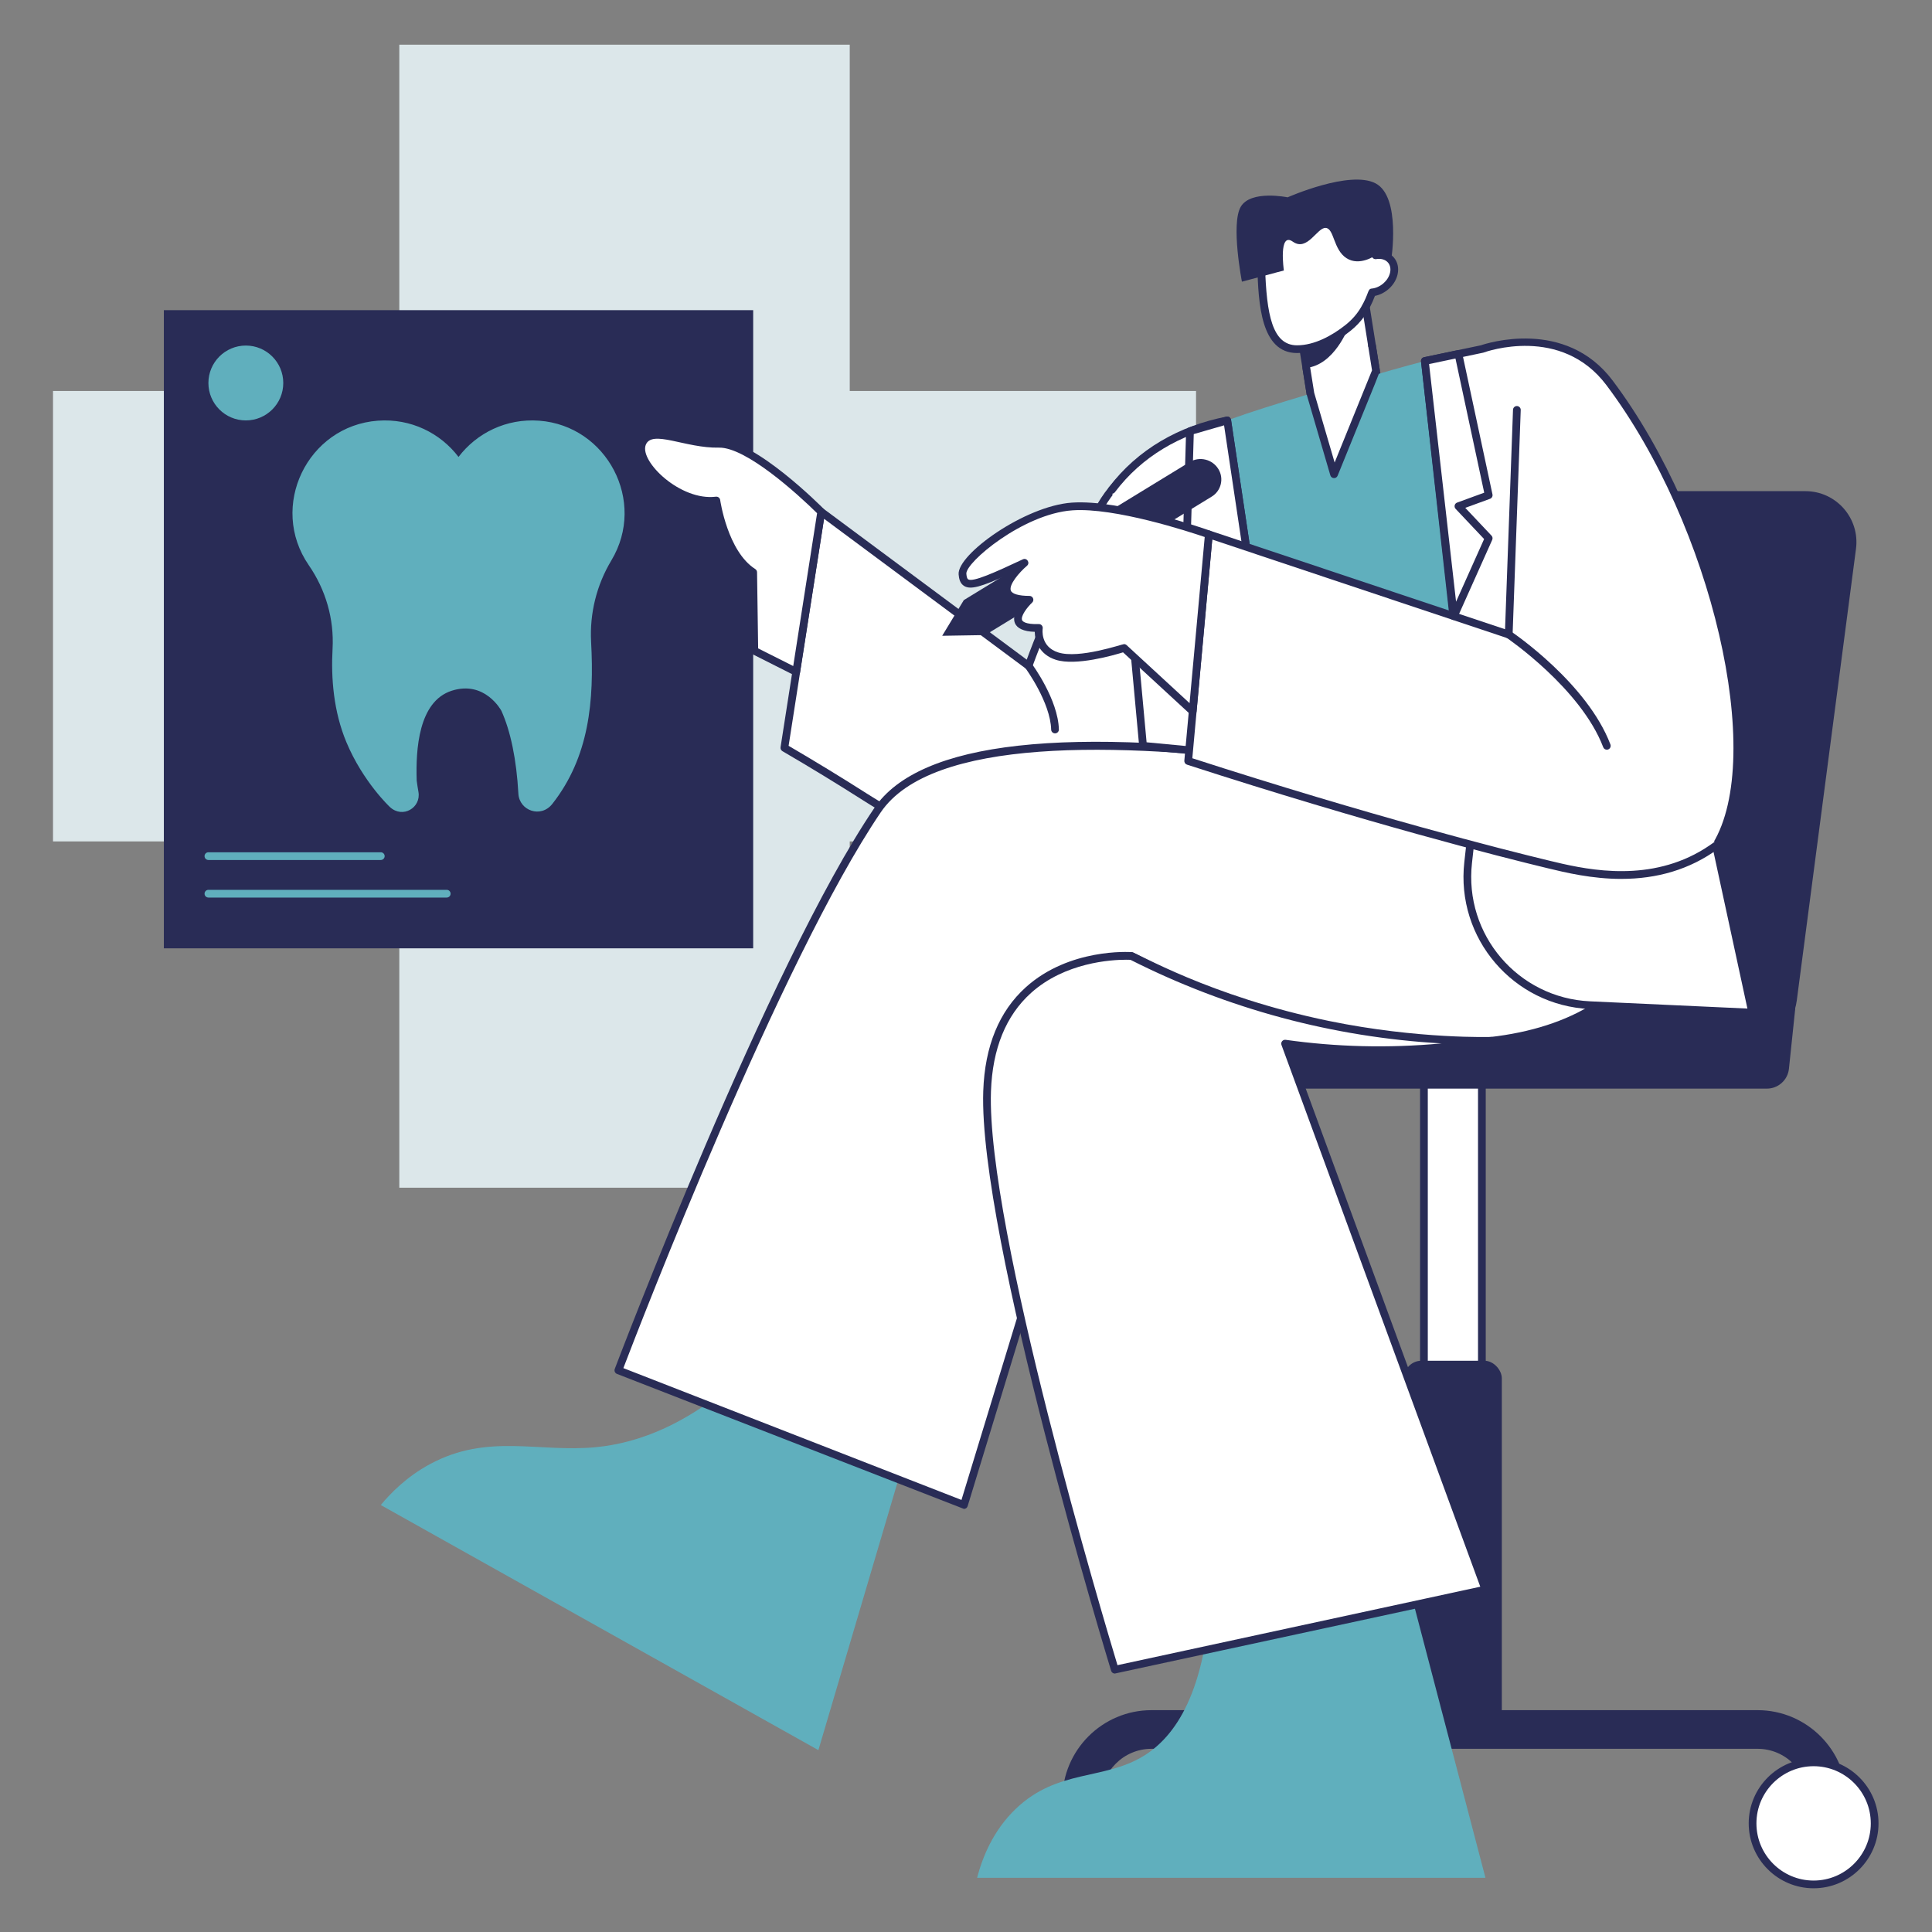<?xml version="1.0" encoding="UTF-8"?><svg id="Dental_E_Ray" xmlns="http://www.w3.org/2000/svg" viewBox="0 0 2000 2000"><rect x="0" y="0" width="2000" height="2000" fill="#808080" stroke="none"/><defs><style>.cls-1{fill:#60afbd;}.cls-1,.cls-2,.cls-3,.cls-4{stroke-width:0px;}.cls-2{fill:#292c56;}.cls-3{fill:#dce7ea;}.cls-4{fill:#fff;}</style></defs><rect class="cls-4" x="1474.05" y="1080.39" width="59.99" height="573.21"/><path class="cls-2" d="M1534.04,1657.6h-59.99c-2.21,0-4-1.79-4-4v-573.21c0-2.21,1.79-4,4-4h59.99c2.21,0,4,1.79,4,4v573.21c0,2.21-1.79,4-4,4ZM1478.05,1649.6h51.99v-565.21h-51.99v565.21Z"/><rect class="cls-2" x="1453.41" y="1408.63" width="101.26" height="381.72" rx="18.09" ry="18.09"/><path class="cls-2" d="M1807.63,1081.87h-397.78c-32.31,0-57.04-28.76-52.2-60.7l70.85-467.83c3.91-25.81,26.1-44.89,52.2-44.89h388.27c31.89,0,56.49,28.05,52.35,59.66l-61.33,467.83c-3.45,26.28-25.84,45.93-52.35,45.93Z"/><path class="cls-2" d="M1829.06,1126.95h-569.22c-12.68,0-22.97-10.28-22.97-22.97v-61.23c0-12.68,10.28-22.97,22.97-22.97h575.64c13.63,0,24.26,11.8,22.84,25.36l-6.42,61.23c-1.23,11.69-11.08,20.57-22.84,20.57Z"/><path class="cls-2" d="M1891.65,1907.55c-11.05,0-20-8.96-20-20v-24.97c0-28.8-23.43-52.23-52.23-52.23h-627.4c-28.8,0-52.23,23.43-52.23,52.23v13.31c0,11.04-8.95,20-20,20s-20-8.96-20-20v-13.31c0-50.86,41.38-92.23,92.23-92.23h627.4c50.86,0,92.23,41.38,92.23,92.23v24.97c0,11.04-8.95,20-20,20Z"/><circle class="cls-4" cx="1877.44" cy="1887.56" r="63.19"/><path class="cls-2" d="M1877.44,1954.74c-37.05,0-67.19-30.14-67.19-67.19s30.14-67.19,67.19-67.19,67.19,30.14,67.19,67.19-30.14,67.19-67.19,67.19ZM1877.44,1828.37c-32.64,0-59.19,26.55-59.19,59.19s26.55,59.19,59.19,59.19,59.19-26.55,59.19-59.19-26.55-59.19-59.19-59.19Z"/><polygon class="cls-3" points="879.65 404.74 879.65 46.26 413.36 46.26 413.36 404.74 54.88 404.74 54.88 871.03 413.36 871.03 413.36 1229.51 879.65 1229.51 879.65 871.03 1238.13 871.03 1238.13 404.74 879.65 404.74"/><path class="cls-4" d="M1239.97,447.41c-24.09,8.31-60.32,24.96-89.03,59.72-10.89,13.18-18.92,29.53-35,62.22-27.46,55.86-51.6,119.9-51.2,119.9-71.54-53.13-143.08-106.26-214.62-159.39-12.71,81.43-25.42,162.86-38.13,244.28,35.37,20.61,63.74,38.31,82.95,50.55,0,0,149.22,95.08,202.2,93.97,87.23-1.83,140.49-88.52,174.98-168.5,6.22-14.43,14.45-35.6,21.57-62.34-17.91-80.14-35.82-160.28-53.73-240.42Z"/><path class="cls-2" d="M1096.24,922.68c-54.34,0-197.35-90.72-203.45-94.61-26.86-17.12-54.72-34.1-82.82-50.47-1.42-.83-2.19-2.45-1.94-4.07l38.13-244.29c.47-2.97,3.92-4.39,6.34-2.59l210.36,156.22c6.41-17.63,26.53-68.6,49.48-115.29,16.2-32.94,24.32-49.46,35.5-63,22.71-27.5,53.27-48.01,90.82-60.96,2.29-.78,4.7.61,5.21,2.91,54.13,242.22,54.09,240.83,53.69,242.32-5.75,21.6-13.08,42.76-21.76,62.89-34.86,80.83-90.66,170.93-179.56,170.93ZM816.36,772.07c27.39,16,54.54,32.56,80.73,49.26,1.48.94,147.12,93.36,199.09,93.36,84.87,0,138.65-88.11,172.26-166.05,8.43-19.53,15.53-39.99,21.15-60.89l-52.53-235.05c-34.21,12.52-62.12,31.68-83.03,56.99-10.59,12.82-18.57,29.05-34.48,61.4-29.5,59.99-50.83,118.93-51.04,119.52-.91,2.52-3.99,3.46-6.15,1.86l-209.3-155.44-36.69,235.05Z"/><rect class="cls-4" x="1349.64" y="295.19" width="70.77" height="132.29" transform="translate(2809.66 500.27) rotate(170.95)"/><path class="cls-2" d="M1360.49,436.22c-1.98,0-3.65-1.44-3.95-3.37l-20.81-130.64c-.35-2.18,1.14-4.23,3.32-4.58l69.89-11.14c2.2-.34,4.24,1.16,4.58,3.32l20.81,130.64c.35,2.18-1.14,4.23-3.32,4.58l-70.52,11.19ZM1344.26,304.9l19.55,122.74,61.99-9.88-19.55-122.74-61.99,9.88Z"/><path class="cls-1" d="M1174.81,502.29c-6.82,17.78-9.47,42.05,49.74,183.59,31.08,74.3,59.99,134.99,81.44,178.04h419.04c-16.74-107.72-34.22-220.43-43.42-279.97-22.33-144.43-29.24-189.91-68.33-214.77-37.19-23.66-96.53-8.45-212.94,25.53-138.33,40.37-207.85,61.5-225.53,107.58Z"/><path class="cls-1" d="M1449.59,1607.52l88.14,336.36h-526.25c5.38-20.46,16.2-48.67,40.29-71.62,43.12-41.08,90.81-29.16,132.1-54.51,32.11-19.71,65.36-65.03,70.1-177.5,65.21-10.91,130.41-21.81,195.62-32.72Z"/><path class="cls-1" d="M948.3,1469.55l-101.1,342.19-453.01-253.73c9.83-11.89,26.33-29.04,50.81-42.3,60.02-32.49,112.79-11.68,172.56-17.66,41.39-4.14,99.82-22.49,167.21-89.44,54.51,20.31,109.02,40.62,163.54,60.93Z"/><path class="cls-4" d="M1725.03,863.92s-705.77-188.59-816.59-25.28c-110.82,163.32-268.31,579.9-268.31,579.9l357.74,139.48,173.45-568.37c232.73,122.51,448.18,114.55,523.35,13.28,15.02-20.23,37.52-61.81,30.36-139.01Z"/><path class="cls-2" d="M997.88,1562.02l-359.2-139.75c-2.04-.8-3.06-3.09-2.29-5.14,1.58-4.17,158.92-418.89,268.74-580.73,46.88-69.1,199.53-86.04,453.71-50.32,188.36,26.46,365.45,73.51,367.21,73.98,1.62.43,2.8,1.83,2.95,3.5,5.46,58.88-5,106.57-31.12,141.76-38.27,51.55-111.2,79.61-205.84,78.89-96.6-.7-209.47-32.2-318.31-88.78l-172.04,563.76c-.51,1.67-2.06,2.83-3.82,2.83ZM645.29,1416.26l350.02,136.47,172.19-564.25c.72-2.37,3.44-3.56,5.69-2.37,216.84,114.15,439.66,120.36,518.28,14.43,24.5-33.01,34.53-77.9,29.83-133.47-47.91-12.49-704.99-180.26-809.54-26.18-103.75,152.9-250.52,533.62-266.46,575.37Z"/><path class="cls-4" d="M1171.32,989.65s-144.28-10.37-149.46,139.99c-5.19,150.36,132.21,598.83,132.21,598.83l383.67-82.96-207.39-565.13c70.79,9.95,142.56,8.98,213.45-2.96-125.98.83-253.68-27.57-372.47-87.77Z"/><path class="cls-2" d="M1154.06,1732.46c-1.72,0-3.3-1.12-3.82-2.83-1.38-4.49-137.53-450.84-132.38-600.14,1.6-46.49,16.45-82.68,44.14-107.57,44.95-40.41,107-36.46,109.61-36.27,5.11.38,80.05,45.72,204.15,71.25,92.7,19.07,168.57,16.52,168.04,16.52,2.07,0,3.8,1.59,3.98,3.65.18,2.08-1.27,3.94-3.32,4.29-66.93,11.27-136.92,13.18-208.07,3.87l205.1,558.89c.84,2.28-.54,4.77-2.91,5.29l-384.52,83.04ZM1165.87,993.51c-15.62,0-63.43,2.77-98.58,34.41-25.97,23.38-39.91,57.65-41.44,101.85-4.86,140.97,118.13,551.6,130.97,594.01l375.57-81.21-205.8-560.81c-1.04-2.84,1.32-5.76,4.31-5.34,51.95,7.31,105.91,8.91,161.38,3.71-112.35-6.36-221.59-35.76-322.02-86.53-.84-.04-2.34-.08-4.39-.08Z"/><rect class="cls-2" x="169.62" y="321.08" width="610.07" height="660.63"/><path class="cls-4" d="M1352.3,380.84l4.26,26.73c8.15,27.79,16.29,55.58,24.44,83.37,14.48-35.7,28.97-71.4,43.45-107.09l-4.16-26.12-67.99,23.11Z"/><path class="cls-2" d="M1377.16,492.06l-24.55-83.87-4.26-26.73c-.35-2.18,1.14-4.23,3.32-4.58,2.19-.36,4.23,1.14,4.58,3.32l4.22,26.48,21.14,72.11,38.71-95.42-3.98-25.02c-.35-2.18,1.14-4.23,3.32-4.58s4.23,1.14,4.58,3.32l4.16,26.12c.28,1.7.52.25-43.69,109.23-1.42,3.5-6.48,3.25-7.55-.38Z"/><path class="cls-4" d="M1305.56,275.53c-.33-11.04,3.73-21.75,11.26-29.83,7.31-7.84,18.19-16.52,32.9-20.77,6.72-1.94,21.57-6.15,38.79-.12.88.31,17.72,6.43,27.69,20.64,3.85,5.49,6.41,11.88,7.77,18.82,6.34-1.07,12.45.65,16.14,5.2,9.4,11.59-2.75,31.62-19.73,33.23-5.94,17.02-14.22,28.15-24.73,36.57-11.4,9.13-31.51,22.22-52.99,22.19-30.14-.05-35.65-37.4-37.11-85.94Z"/><path class="cls-2" d="M1342.76,365.47c-37.75,0-40.05-51.67-41.2-89.82h0c-.36-12.15,4.02-23.76,12.33-32.68,22.36-23.98,53.49-29.8,75.94-21.94.76.27,18.84,6.71,29.64,22.12,3.44,4.91,6,10.56,7.62,16.82,13.16-.38,22.75,10.33,19.69,24.04-2.47,11.1-12.41,20.14-23.45,22.3-6.28,16.71-14.6,27.62-25.18,36.09-13.14,10.53-33.42,23.06-55.4,23.06ZM1309.56,275.41c1.53,50.63,7.6,82.02,33.12,82.06,18.05,0,36.51-10.12,50.48-21.31,6.52-5.22,11.84-11.33,15.82-18.18,8.49-14.6,6.51-18.82,11.03-19.25,8.6-.82,17.06-7.91,18.97-16.45,2.07-9.31-4.63-15.67-14.34-14.05-2.13.36-4.17-1.05-4.59-3.17-1.3-6.58-3.69-12.4-7.12-17.3-9.34-13.32-25.57-19.1-25.73-19.16-19.34-6.78-47.25-1.82-67.45,19.84-6.87,7.37-10.49,16.95-10.18,26.98h0Z"/><path class="cls-2" d="M1395.66,339.28s-14.36,38.61-43.36,41.55l-3.14-19.69s29.72-2.57,46.49-21.86Z"/><path class="cls-4" d="M1150.93,507.14c29.58-39.31,71.96-62.73,119.49-71.92,17.46,116.7,34.93,233.4,52.4,350.1l-139.55-13.24c-4.34-47.23-8.69-94.47-13.03-141.7l-19.31-123.24Z"/><path class="cls-2" d="M1322.82,789.32l-139.93-13.26c-1.91-.18-3.43-1.7-3.61-3.62l-13.03-141.7c-.2-2.2,1.42-4.15,3.62-4.35,2.19-.23,4.15,1.42,4.35,3.62l12.73,138.4,131.16,12.45-51.02-340.88c-45.21,9.62-85.18,32.63-112.96,69.56-1.32,1.77-3.83,2.12-5.6.79-1.77-1.33-2.12-3.84-.79-5.6,29.88-39.72,73.29-64.04,121.93-73.44,2.21-.42,4.37,1.06,4.71,3.34l52.39,350.1c.36,2.42-1.51,4.59-3.96,4.59Z"/><path class="cls-4" d="M1813.92,1048.29l-37.43-173.01c55.19-90.27.55-331.6-110.34-478.97-49.25-65.46-132.12-34.98-132.12-34.98-19.68,4.12-39.36,8.25-59.05,12.37,17.11,153.63,34.23,307.25,51.35,460.88l-6.52,58.37c-8.54,76.38,49.26,144.07,126.04,147.6l168.07,7.73Z"/><path class="cls-2" d="M1813.93,1052.29l-168.25-7.74c-79.17-3.64-138.64-73.28-129.83-152.05l6.48-57.92-51.3-460.44c-.23-2.05,1.14-3.94,3.16-4.36l58.79-12.32c5.69-1.96,87.46-28.59,136.39,36.44,110.43,146.76,166.22,389.05,111.39,482.07l37.09,171.46c.54,2.49-1.36,4.85-3.91,4.85ZM1479.37,376.88l50.95,458.16-6.53,58.37c-8.3,74.16,47.7,139.74,122.25,143.16l162.88,7.49-36.33-167.93c-.21-1.01-.04-2.05.5-2.93,54.83-89.67-.75-329.13-110.12-474.48-46.85-62.26-124.28-34.83-127.55-33.63l-56.04,11.79Z"/><polygon class="cls-4" points="1270.42 435.22 1231.85 446.35 1225.46 664.62 1273.42 667.86 1241.67 698.32 1265.8 779.91 1322.82 785.32 1270.42 435.22"/><path class="cls-2" d="M1322.82,789.32l-57.4-5.43c-1.62-.15-2.99-1.28-3.46-2.85l-24.13-81.58c-.43-1.44-.01-2.99,1.07-4.02l25.22-24.19-38.92-2.63c-2.14-.14-3.79-1.96-3.73-4.11l6.39-218.27c.05-1.74,1.22-3.24,2.89-3.73l38.57-11.13c2.28-.67,4.7.83,5.07,3.25l52.39,350.1c.36,2.42-1.51,4.59-3.96,4.59ZM1268.87,776.18l49.24,4.67-50.96-340.53-31.38,9.05-6.2,211.51,44.12,2.98c3.46.23,5,4.48,2.5,6.88l-30,28.78,22.68,76.66Z"/><path class="cls-2" d="M1423.98,264.28s-16.4,11.82-30.12,2.96c-13.72-8.86-12.64-30.57-21.44-31.32-8.8-.76-19.02,24.93-34.08,14.26-15.06-10.68-9.29,29.81-9.29,29.81l-43.42,11.6s-11.56-59.45-1.3-77.38c10.26-17.93,48.61-9.94,48.61-9.94,0,0,64.34-28.52,91.04-14.47,26.7,14.04,16.14,79.69,16.14,79.69l-16.14-5.2Z"/><circle class="cls-1" cx="254.49" cy="396.47" r="38.75"/><path class="cls-1" d="M394.19,890.27h-178.44c-2.21,0-4-1.79-4-4s1.79-4,4-4h178.44c2.21,0,4,1.79,4,4s-1.79,4-4,4Z"/><path class="cls-1" d="M462.45,929.15h-246.7c-2.21,0-4-1.79-4-4s1.79-4,4-4h246.7c2.21,0,4,1.79,4,4s-1.79,4-4,4Z"/><path class="cls-1" d="M391.27,435.49c34.01-2.5,64.57,12.8,83.39,37.53,18.83-24.74,49.43-40.05,83.46-37.53,70.13,5.19,111.48,83.51,74.8,144.58-15.29,25.46-22.6,54.81-21,84.46,3.27,60.81-1.84,118.93-40.16,167.67-11.87,15.09-34.17,6.99-35.13-10.58-1.93-35.34-8.09-64.87-17.6-85.81-.07-.12-16.92-31.78-51.36-20.78-34.49,11.02-37.38,60.93-36.3,93.1.51,3.82,1.1,7.69,1.8,11.64,2.91,16.33-16.33,27.95-29.57,15.64,0,0-27.87-26.02-45.05-67.18-13.23-31.71-15.97-66.12-14.28-96.6,1.71-30.84-7.08-61.09-24.61-86.52-41.82-60.67-1.57-144.26,71.61-149.63Z"/><path class="cls-4" d="M1570.24,424.33c-2.8,77.51-5.61,155.03-8.42,232.54-103.48-34.57-206.96-69.15-310.44-103.72-7.13,78.2-14.26,156.4-21.39,234.61,172.94,56.01,306,90.96,373.08,107.15,35.34,8.53,96.31,22.37,152.95-6.91,9.08-4.69,16.05-9.46,20.47-12.71l-206.25-450.95Z"/><path class="cls-2" d="M1678.45,909.84c-30.57,0-57.8-6.57-76.3-11.04-49.91-12.05-186.21-46.62-373.38-107.23-1.78-.58-2.92-2.31-2.75-4.17l21.39-234.61c.24-2.59,2.84-4.25,5.25-3.43l305.37,102.02,8.23-227.2c.08-2.21,1.99-3.95,4.14-3.85,2.21.08,3.93,1.94,3.85,4.14l-8.42,232.54c-.09,2.67-2.75,4.5-5.26,3.65l-305.65-102.12-20.64,226.39c185.34,59.92,320.2,94.12,369.75,106.08,32.75,7.91,93.71,22.62,150.18-6.58,6.92-3.58,13.62-7.75,19.93-12.38,1.78-1.3,4.28-.93,5.59.85,1.31,1.78.93,4.28-.85,5.59-29.68,21.83-63.86,31.33-100.42,31.33Z"/><path class="cls-4" d="M850.12,529.87s-70.54-71.33-105.96-70.47c-35.43.86-71.72-21.19-79.5,0-7.78,21.18,38.77,63.52,76.91,58.77,0,0,7.58,54.87,38.14,74.31.39,27.08.79,54.15,1.18,81.23,14.46,7.28,28.92,14.56,43.38,21.83l25.86-165.66Z"/><path class="cls-2" d="M824.26,699.53c-1.47,0-.19.38-45.18-22.26-1.33-.67-2.18-2.02-2.2-3.51l-1.15-79.12c-25.96-18.11-35.22-59.41-37.52-72.18-38.49,1.93-86.33-39.87-77.31-64.45,6.02-16.39,24.9-12.24,44.89-7.85,16.13,3.55,24.81,5.23,38.97,5.23,36.91,0,105.29,68.72,108.2,71.66.89.9,1.3,2.18,1.11,3.43l-25.86,165.66c-.31,1.96-2,3.38-3.95,3.38ZM784.84,671.21l36.31,18.27,24.7-158.22c-20.05-19.76-73.55-68.43-101.6-67.87-34.71.78-69.76-19.2-75.84-2.63-6.25,17.02,35.96,57.98,72.66,53.42,2.18-.27,4.16,1.26,4.46,3.42.07.53,7.7,53.28,36.32,71.49,1.14.72,1.83,1.97,1.85,3.32l1.14,78.8Z"/><path class="cls-2" d="M1019.87,657.43c-14.84.24-29.68.48-44.52.73,7.46-12.31,14.93-24.62,22.39-36.93l233.7-142.86c10.22-6.25,23.58-3.03,29.83,7.2,5.97,9.77,2.89,22.53-6.88,28.5l-234.52,143.36Z"/><path class="cls-4" d="M1251.39,553.15s-91.06-32.4-141.61-28.84c-50.55,3.56-114.71,54.12-113.42,69.99,1.3,15.88,11.02,13.29,64.16-11.67,0,0-44.72,38.24,5.18,38.24,0,0-32.4,30.46,9.72,29.16,0,0-3.56,22.03,18.79,29.16,22.36,7.13,69.35-8.43,69.35-8.43l71.12,65.56,16.7-183.19Z"/><path class="cls-2" d="M1231.98,739.28l-69.41-63.98c-9.88,3.07-48.85,14.32-69.56,7.72-17.16-5.47-21.71-19.45-21.85-28.96-23.3-.56-26.78-13.7-14.12-29.63-20.04-2.3-23.78-14.3-13.06-29.72-28.43,12.88-39.05,15.87-45.72,12.01-4.56-2.64-5.54-7.85-5.89-12.08-1.68-20.7,68.41-70.88,117.12-74.31,50.75-3.6,139.48,27.73,143.23,29.06,1.72.61,2.81,2.31,2.64,4.13l-16.7,183.19c-.31,3.31-4.28,4.81-6.7,2.58ZM1163.57,666.78c.99,0,1.96.37,2.71,1.06l65.16,60.07,15.68-172c-15.93-5.43-92.95-30.74-137.05-27.61-50.86,3.58-110.67,53.98-109.71,65.68.27,3.27.91,5.22,1.93,5.81,5.12,2.96,27.63-7.2,56.55-20.77,4.2-1.96,7.82,3.64,4.3,6.66-8.28,7.09-18.95,19.73-16.75,25.66,1.3,3.52,8.35,5.54,19.34,5.54,3.61,0,5.37,4.43,2.74,6.91-5.2,4.91-12.11,14.08-10.4,18.2.44,1.06,3.02,4.48,17.25,4.06,2.48-.14,4.48,2.16,4.07,4.64-.11.75-2.64,18.75,16.06,24.71,21.7,6.92,66.13-8.61,68.13-8.61Z"/><path class="cls-2" d="M1663.38,776.08c-1.61,0-3.13-.98-3.74-2.58-23.17-60.84-99.29-112.8-100.05-113.31-1.83-1.24-2.31-3.72-1.08-5.55,1.23-1.83,3.72-2.32,5.55-1.08,3.21,2.17,78.98,53.87,103.05,117.1,1,2.63-.96,5.43-3.74,5.43Z"/><path class="cls-2" d="M1092.16,759.18c-2.16,0-3.94-1.72-4-3.89-.75-28.25-26.38-63.31-26.64-63.66-1.31-1.78-.93-4.28.84-5.59s4.28-.93,5.59.84c1.12,1.51,27.38,37.42,28.2,68.2.06,2.21-1.68,4.04-3.89,4.1-.04,0-.07,0-.11,0Z"/><polygon class="cls-4" points="1509.77 366.42 1541.09 512.59 1509.77 524.04 1541.09 557.21 1504.99 637.88 1474.99 373.71 1509.77 366.42"/><path class="cls-2" d="M1501.02,638.33l-30-264.17c-.23-2.05,1.13-3.94,3.15-4.37l34.78-7.29c2.14-.46,4.27.92,4.73,3.08l31.32,146.18c.42,1.95-.66,3.91-2.54,4.6l-25.61,9.36,27.15,28.75c1.11,1.18,1.4,2.9.74,4.38l-36.1,80.67c-1.66,3.7-7.17,2.85-7.62-1.18ZM1479.38,376.87l27.93,246.02,29.03-64.88-29.48-31.23c-1.97-2.09-1.16-5.52,1.54-6.5l28.05-10.25-29.75-138.88-27.31,5.72Z"/></svg>